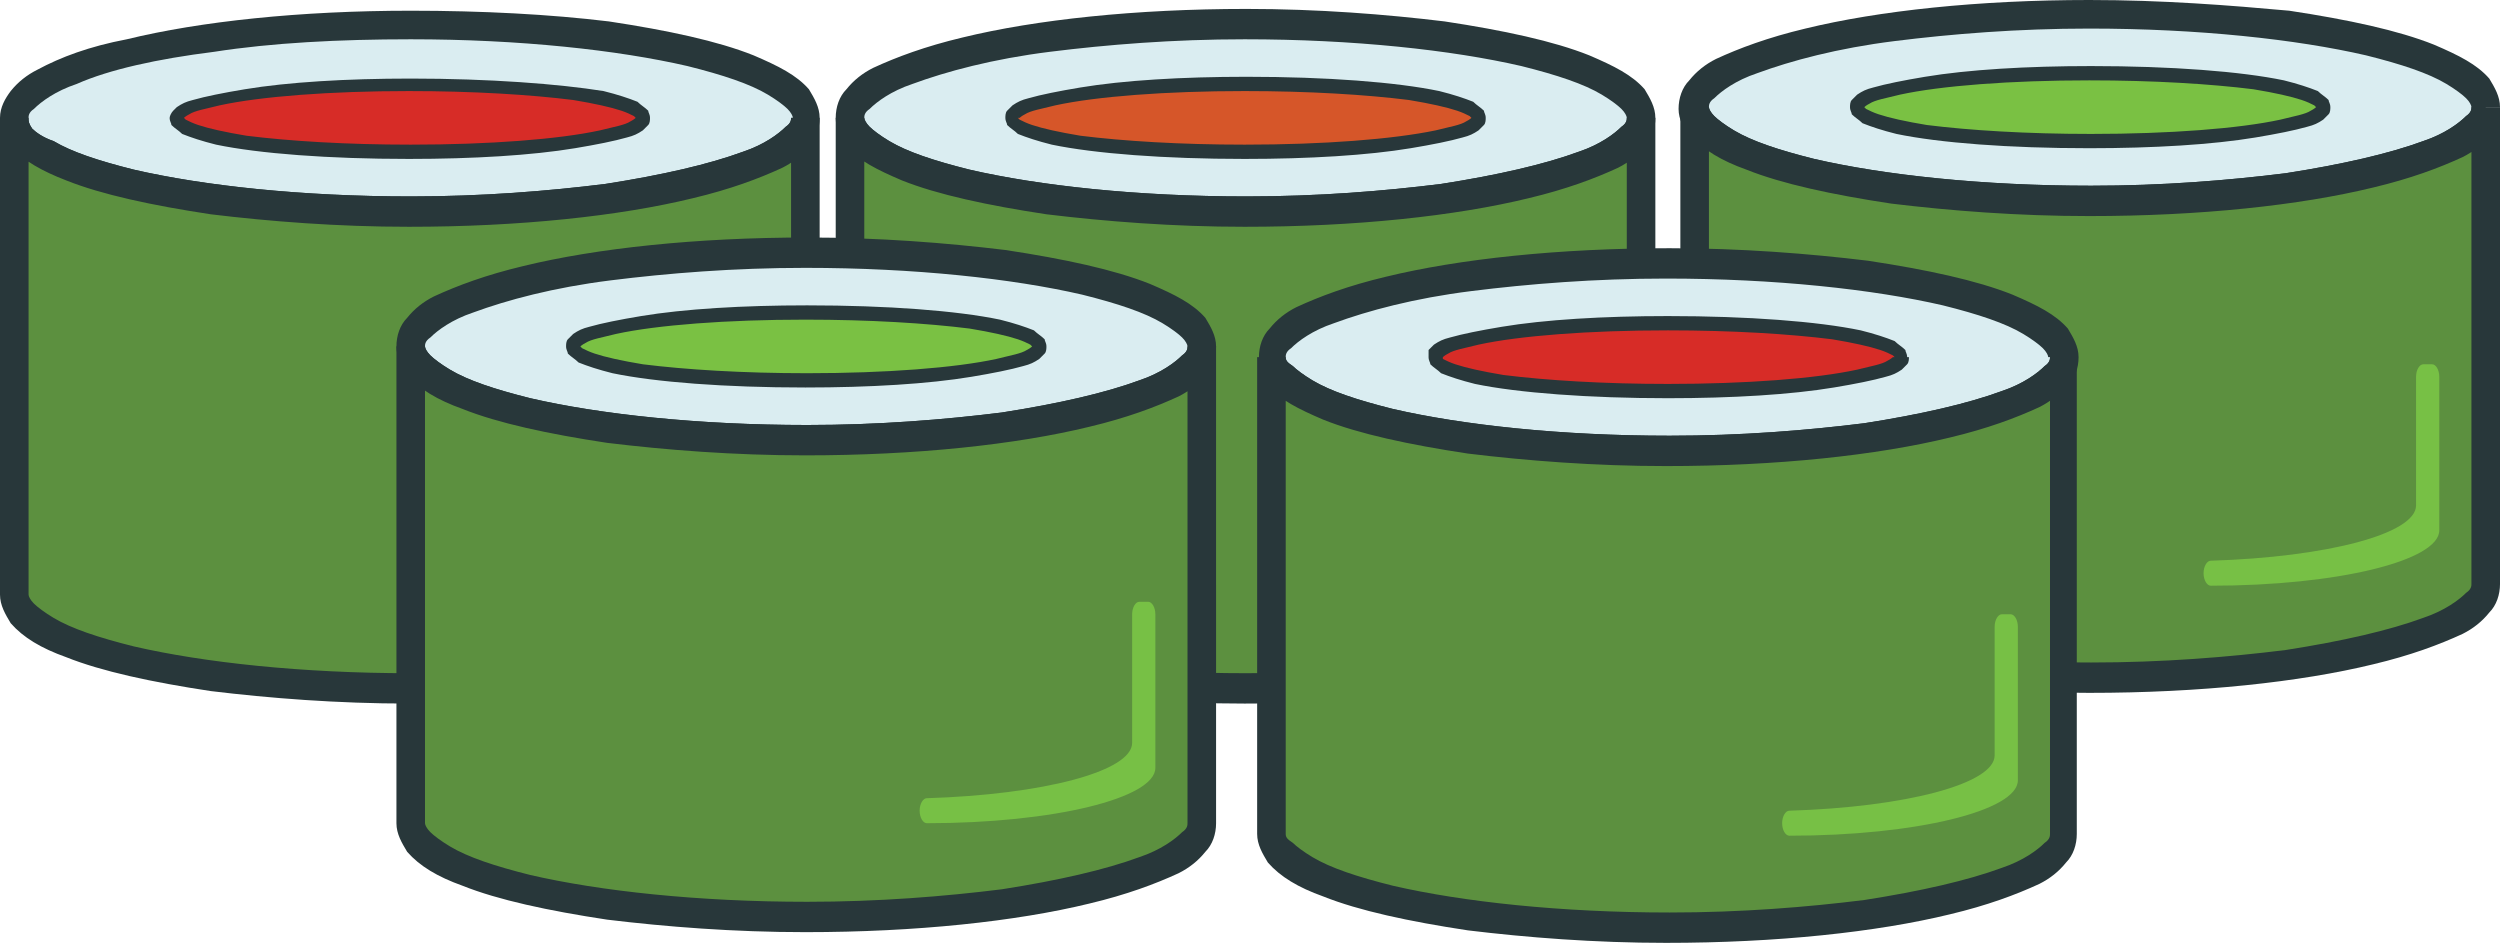 <?xml version="1.0" encoding="utf-8"?>
<!-- Generator: Adobe Illustrator 22.1.0, SVG Export Plug-In . SVG Version: 6.00 Build 0)  -->
<svg version="1.1" id="Layer_1" xmlns="http://www.w3.org/2000/svg" xmlns:xlink="http://www.w3.org/1999/xlink" x="0px" y="0px"
	 viewBox="0 0 140 52.8" style="enable-background:new 0 0 140 52.8;" xml:space="preserve">
<style type="text/css">
	.st0{fill:#DAEDF1;}
	.st1{fill:#28373A;}
	.st2{fill:#5C903F;}
	.st3{fill:#77C045;}
	.st4{fill:#D72C27;}
	.st5{fill:#D65629;}
	.st6{fill:#7AC143;}
</style>
<g>
	<path class="st0" d="M45.1,6.6c0,2.9-9.9,5.2-22.2,5.2c-12.2,0-22.2-2.3-22.2-5.2c0-2.9,9.9-5.3,22.2-5.3
		C35.2,1.4,45.1,3.7,45.1,6.6z"/>
	<path class="st1" d="M45.1,6.6h-0.8c0,0.1,0,0.3-0.3,0.5c-0.4,0.4-1.2,1-2.4,1.4c-1.9,0.7-4.5,1.3-7.7,1.8
		c-3.2,0.4-6.9,0.7-10.9,0.7c-6.1,0-11.6-0.6-15.5-1.5c-2-0.5-3.5-1-4.5-1.6C2.4,7.7,2,7.4,1.8,7.2C1.6,6.9,1.6,6.8,1.6,6.6
		c0-0.1,0-0.3,0.3-0.5c0.4-0.4,1.2-1,2.4-1.4C6.1,3.9,8.8,3.3,12,2.9C15.2,2.4,19,2.2,23,2.2c6.1,0,11.6,0.6,15.5,1.5
		c2,0.5,3.5,1,4.5,1.6c0.5,0.3,0.9,0.6,1.1,0.8c0.2,0.2,0.3,0.4,0.3,0.5H45.1h0.8c0-0.6-0.3-1.1-0.6-1.6c-0.7-0.8-1.7-1.3-3.1-1.9
		c-2-0.8-4.8-1.4-8.1-1.9C30.8,0.8,27,0.6,23,0.6c-6.2,0-11.8,0.6-15.9,1.6C5,2.6,3.4,3.2,2.1,3.9C1.5,4.2,1,4.6,0.6,5.1
		C0.3,5.5,0,6,0,6.6c0,0.6,0.3,1.1,0.6,1.6C1.3,9,2.4,9.6,3.7,10.1c2,0.8,4.8,1.4,8.1,1.9c3.3,0.4,7.1,0.7,11.1,0.7
		c6.2,0,11.8-0.6,15.9-1.6c2.1-0.5,3.7-1.1,5-1.7c0.6-0.3,1.1-0.7,1.5-1.2c0.4-0.4,0.6-1,0.6-1.6H45.1z"/>
	<path class="st2" d="M45.1,6.6v26.7c0,2.9-9.9,5.3-22.2,5.3c-12.2,0-22.2-2.3-22.2-5.3V6.6c0,2.9,9.9,5.2,22.2,5.2
		C35.2,11.9,45.1,9.5,45.1,6.6z"/>
	<path class="st1" d="M45.1,6.6h-0.8v26.7c0,0.1,0,0.3-0.3,0.5c-0.4,0.4-1.2,1-2.4,1.4c-1.9,0.7-4.5,1.3-7.7,1.8
		c-3.2,0.4-6.9,0.7-10.9,0.7c-6.1,0-11.6-0.6-15.5-1.5c-2-0.5-3.5-1-4.5-1.6c-0.5-0.3-0.9-0.6-1.1-0.8c-0.2-0.2-0.3-0.4-0.3-0.5V6.6
		H0c0,0.6,0.3,1.1,0.6,1.6C1.3,9,2.4,9.6,3.7,10.1c2,0.8,4.8,1.4,8.1,1.9c3.3,0.4,7.1,0.7,11.1,0.7c6.2,0,11.8-0.6,15.9-1.6
		c2.1-0.5,3.7-1.1,5-1.7c0.6-0.3,1.1-0.7,1.5-1.2c0.4-0.4,0.6-1,0.6-1.6h-1.6H45.1h-0.8c0,0.1,0,0.3-0.3,0.5c-0.4,0.4-1.2,1-2.4,1.4
		c-1.9,0.7-4.5,1.3-7.7,1.8c-3.2,0.4-6.9,0.7-10.9,0.7c-6.1,0-11.6-0.6-15.5-1.5c-2-0.5-3.5-1-4.5-1.6C2.4,7.7,2,7.4,1.8,7.2
		C1.6,6.9,1.6,6.8,1.6,6.6H0v26.7c0,0.6,0.3,1.1,0.6,1.6c0.7,0.8,1.7,1.4,3.1,1.9c2,0.8,4.8,1.4,8.1,1.9c3.3,0.4,7.1,0.7,11.1,0.7
		c6.2,0,11.8-0.6,15.9-1.6c2.1-0.5,3.7-1.1,5-1.7c0.6-0.3,1.1-0.7,1.5-1.2c0.4-0.4,0.6-1,0.6-1.6V6.6h-1.6H45.1z"/>
	<path class="st3" d="M42.2,21c0.2,0,0.4,0.3,0.4,0.7v8.6c0,1.7-5.7,3.1-12.8,3.1c-0.2,0-0.4-0.3-0.4-0.7c0-0.4,0.2-0.7,0.4-0.7
		c6.5-0.2,11.5-1.5,11.5-3.1v-7.2c0-0.4,0.2-0.7,0.4-0.7H42.2z"/>
	<ellipse class="st4" cx="23" cy="6.6" rx="13" ry="1.9"/>
	<path class="st1" d="M36,6.6h0.4c0-0.2-0.1-0.3-0.1-0.4c-0.2-0.2-0.4-0.3-0.6-0.5c-0.5-0.2-1.1-0.4-1.9-0.6
		C31.3,4.7,27.4,4.4,23,4.4c-3.6,0-6.9,0.2-9.3,0.6c-1.2,0.2-2.2,0.4-2.9,0.6c-0.4,0.1-0.6,0.2-0.9,0.4C9.9,6,9.8,6.1,9.7,6.2
		C9.6,6.3,9.5,6.5,9.5,6.6c0,0.2,0.1,0.3,0.1,0.4c0.2,0.2,0.4,0.3,0.6,0.5c0.5,0.2,1.1,0.4,1.9,0.6c2.4,0.5,6.3,0.8,10.8,0.8
		c3.6,0,6.9-0.2,9.3-0.6c1.2-0.2,2.2-0.4,2.9-0.6c0.4-0.1,0.6-0.2,0.9-0.4c0.1-0.1,0.2-0.2,0.3-0.3c0.1-0.1,0.1-0.3,0.1-0.4H36h-0.4
		h0.1l-0.1,0l0,0h0.1l-0.1,0l0,0l0,0l0,0l0,0l0,0c0,0-0.1,0.1-0.3,0.2c-0.3,0.2-0.9,0.3-1.7,0.5C31.3,7.8,27.4,8.1,23,8.1
		c-3.6,0-6.8-0.2-9.2-0.5c-1.2-0.2-2.1-0.4-2.7-0.6c-0.3-0.1-0.5-0.2-0.7-0.3l-0.1-0.1l0,0l0,0l0,0l0,0l0,0l-0.1,0l0.1,0l0,0l-0.1,0
		l0.1,0h-0.1l0.1,0l0,0h-0.1l0.1,0l0,0l0,0l0,0l0,0l0,0c0,0,0.1-0.1,0.3-0.2c0.3-0.2,0.9-0.3,1.7-0.5c2.3-0.5,6.2-0.8,10.6-0.8
		c3.6,0,6.8,0.2,9.2,0.5c1.2,0.2,2.1,0.4,2.7,0.6c0.3,0.1,0.5,0.2,0.7,0.3l0.1,0.1l0,0l0,0l0,0l0,0l0,0l0.1,0l-0.1,0l0,0l0.1,0
		l-0.1,0H36z"/>
	<path class="st0" d="M91.9,6.6c0,2.9-9.9,5.2-22.2,5.2c-12.2,0-22.2-2.3-22.2-5.2c0-2.9,9.9-5.3,22.2-5.3C82,1.4,91.9,3.7,91.9,6.6
		z"/>
	<path class="st1" d="M91.9,6.6h-0.8c0,0.1,0,0.3-0.3,0.5c-0.4,0.4-1.2,1-2.4,1.4c-1.9,0.7-4.5,1.3-7.7,1.8
		c-3.2,0.4-6.9,0.7-10.9,0.7c-6.1,0-11.6-0.6-15.5-1.5c-2-0.5-3.5-1-4.5-1.6c-0.5-0.3-0.9-0.6-1.1-0.8c-0.2-0.2-0.3-0.4-0.3-0.5
		c0-0.1,0-0.3,0.3-0.5c0.4-0.4,1.2-1,2.4-1.4c1.9-0.7,4.5-1.4,7.7-1.8c3.2-0.4,6.9-0.7,10.9-0.7c6.1,0,11.6,0.6,15.5,1.5
		c2,0.5,3.5,1,4.5,1.6c0.5,0.3,0.9,0.6,1.1,0.8c0.2,0.2,0.3,0.4,0.3,0.5H91.9h0.8c0-0.6-0.3-1.1-0.6-1.6c-0.7-0.8-1.7-1.3-3.1-1.9
		c-2-0.8-4.8-1.4-8.1-1.9c-3.3-0.4-7.1-0.7-11.1-0.7c-6.2,0-11.8,0.6-15.9,1.6c-2.1,0.5-3.7,1.1-5,1.7c-0.6,0.3-1.1,0.7-1.5,1.2
		c-0.4,0.4-0.6,1-0.6,1.6c0,0.6,0.3,1.1,0.6,1.6c0.7,0.8,1.7,1.3,3.1,1.9c2,0.8,4.8,1.4,8.1,1.9c3.3,0.4,7.1,0.7,11.1,0.7
		c6.2,0,11.8-0.6,15.9-1.6c2.1-0.5,3.7-1.1,5-1.7c0.6-0.3,1.1-0.7,1.5-1.2c0.4-0.4,0.6-1,0.6-1.6H91.9z"/>
	<path class="st2" d="M91.9,6.6v26.7c0,2.9-9.9,5.3-22.2,5.3c-12.2,0-22.2-2.3-22.2-5.3V6.6c0,2.9,9.9,5.2,22.2,5.2
		C82,11.9,91.9,9.5,91.9,6.6z"/>
	<path class="st1" d="M91.9,6.6h-0.8v26.7c0,0.1,0,0.3-0.3,0.5c-0.4,0.4-1.2,1-2.4,1.4c-1.9,0.7-4.5,1.3-7.7,1.8
		c-3.2,0.4-6.9,0.7-10.9,0.7c-6.1,0-11.6-0.6-15.5-1.5c-2-0.5-3.5-1-4.5-1.6c-0.5-0.3-0.9-0.6-1.1-0.8c-0.2-0.2-0.3-0.4-0.3-0.5V6.6
		h-1.6c0,0.6,0.3,1.1,0.6,1.6c0.7,0.8,1.7,1.3,3.1,1.9c2,0.8,4.8,1.4,8.1,1.9c3.3,0.4,7.1,0.7,11.1,0.7c6.2,0,11.8-0.6,15.9-1.6
		c2.1-0.5,3.7-1.1,5-1.7c0.6-0.3,1.1-0.7,1.5-1.2c0.4-0.4,0.6-1,0.6-1.6h-1.6H91.9h-0.8c0,0.1,0,0.3-0.3,0.5c-0.4,0.4-1.2,1-2.4,1.4
		c-1.9,0.7-4.5,1.3-7.7,1.8c-3.2,0.4-6.9,0.7-10.9,0.7c-6.1,0-11.6-0.6-15.5-1.5c-2-0.5-3.5-1-4.5-1.6c-0.5-0.3-0.9-0.6-1.1-0.8
		c-0.2-0.2-0.3-0.4-0.3-0.5h-1.6v26.7c0,0.6,0.3,1.1,0.6,1.6c0.7,0.8,1.7,1.4,3.1,1.9c2,0.8,4.8,1.4,8.1,1.9
		c3.3,0.4,7.1,0.7,11.1,0.7c6.2,0,11.8-0.6,15.9-1.6c2.1-0.5,3.7-1.1,5-1.7c0.6-0.3,1.1-0.7,1.5-1.2c0.4-0.4,0.6-1,0.6-1.6V6.6h-1.6
		H91.9z"/>
	<path class="st3" d="M88.9,21c0.2,0,0.4,0.3,0.4,0.7v8.6c0,1.7-5.7,3.1-12.8,3.1c-0.2,0-0.4-0.3-0.4-0.7c0-0.4,0.2-0.7,0.4-0.7
		c6.5-0.2,11.5-1.5,11.5-3.1v-7.2c0-0.4,0.2-0.7,0.4-0.7H88.9z"/>
	<ellipse class="st5" cx="69.7" cy="6.6" rx="13" ry="1.9"/>
	<path class="st1" d="M82.8,6.6h0.4c0-0.2-0.1-0.3-0.1-0.4c-0.2-0.2-0.4-0.3-0.6-0.5c-0.5-0.2-1.1-0.4-1.9-0.6
		c-2.4-0.5-6.3-0.8-10.8-0.8c-3.6,0-6.9,0.2-9.3,0.6c-1.2,0.2-2.2,0.4-2.9,0.6c-0.4,0.1-0.6,0.2-0.9,0.4c-0.1,0.1-0.2,0.2-0.3,0.3
		c-0.1,0.1-0.1,0.3-0.1,0.4c0,0.2,0.1,0.3,0.1,0.4c0.2,0.2,0.4,0.3,0.6,0.5c0.5,0.2,1.1,0.4,1.9,0.6c2.4,0.5,6.3,0.8,10.8,0.8
		c3.6,0,6.9-0.2,9.3-0.6c1.2-0.2,2.2-0.4,2.9-0.6c0.4-0.1,0.6-0.2,0.9-0.4c0.1-0.1,0.2-0.2,0.3-0.3c0.1-0.1,0.1-0.3,0.1-0.4H82.8
		h-0.4h0.1l-0.1,0l0,0h0.1l-0.1,0l0,0l0,0l0,0l0,0l0,0c0,0-0.1,0.1-0.3,0.2c-0.3,0.2-0.9,0.3-1.7,0.5C78,7.8,74.1,8.1,69.7,8.1
		c-3.6,0-6.8-0.2-9.2-0.5c-1.2-0.2-2.1-0.4-2.7-0.6c-0.3-0.1-0.5-0.2-0.7-0.3l-0.1-0.1l0,0l0,0l0,0l0,0l0,0l-0.1,0l0.1,0l0,0l-0.1,0
		l0.1,0H57l0.1,0l0,0H57l0.1,0l0,0l0,0l0,0l0,0l0,0c0,0,0.1-0.1,0.3-0.2c0.3-0.2,0.9-0.3,1.7-0.5c2.3-0.5,6.2-0.8,10.6-0.8
		c3.6,0,6.8,0.2,9.2,0.5c1.2,0.2,2.1,0.4,2.7,0.6c0.3,0.1,0.5,0.2,0.7,0.3l0.1,0.1l0,0l0,0l0,0l0,0l0,0l0.1,0l-0.1,0l0,0l0.1,0
		l-0.1,0H82.8z"/>
	<path class="st0" d="M67.3,19.4c0,2.9-9.9,5.2-22.2,5.2c-12.2,0-22.2-2.3-22.2-5.2c0-2.9,9.9-5.2,22.2-5.2
		C57.4,14.1,67.3,16.5,67.3,19.4z"/>
	<path class="st1" d="M67.3,19.4h-0.8c0,0.1,0,0.3-0.3,0.5c-0.4,0.4-1.2,1-2.4,1.4c-1.9,0.7-4.5,1.3-7.7,1.8
		c-3.2,0.4-6.9,0.7-10.9,0.7c-6.1,0-11.6-0.6-15.5-1.5c-2-0.5-3.5-1-4.5-1.6c-0.5-0.3-0.9-0.6-1.1-0.8c-0.2-0.2-0.3-0.4-0.3-0.5
		c0-0.1,0-0.3,0.3-0.5c0.4-0.4,1.2-1,2.4-1.4c1.9-0.7,4.5-1.4,7.7-1.8c3.2-0.4,6.9-0.7,10.9-0.7c6.1,0,11.6,0.6,15.5,1.5
		c2,0.5,3.5,1,4.5,1.6c0.5,0.3,0.9,0.6,1.1,0.8c0.2,0.2,0.3,0.4,0.3,0.5H67.3h0.8c0-0.6-0.3-1.1-0.6-1.6c-0.7-0.8-1.7-1.3-3.1-1.9
		c-2-0.8-4.8-1.4-8.1-1.9c-3.3-0.4-7.1-0.7-11.1-0.7c-6.2,0-11.8,0.6-15.9,1.6c-2.1,0.5-3.7,1.1-5,1.7c-0.6,0.3-1.1,0.7-1.5,1.2
		c-0.4,0.4-0.6,1-0.6,1.6c0,0.6,0.3,1.1,0.6,1.6c0.7,0.8,1.7,1.4,3.1,1.9c2,0.8,4.8,1.4,8.1,1.9c3.3,0.4,7.1,0.7,11.1,0.7
		c6.2,0,11.8-0.6,15.9-1.6c2.1-0.5,3.7-1.1,5-1.7c0.6-0.3,1.1-0.7,1.5-1.2c0.4-0.4,0.6-1,0.6-1.6H67.3z"/>
	<path class="st2" d="M67.3,19.4v26.7c0,2.9-9.9,5.2-22.2,5.2C32.9,51.3,23,49,23,46.1V19.4c0,2.9,9.9,5.2,22.2,5.2
		C57.4,24.6,67.3,22.3,67.3,19.4z"/>
	<path class="st1" d="M67.3,19.4h-0.8v26.7c0,0.1,0,0.3-0.3,0.5c-0.4,0.4-1.2,1-2.4,1.4c-1.9,0.7-4.5,1.3-7.7,1.8
		c-3.2,0.4-6.9,0.7-10.9,0.7c-6.1,0-11.6-0.6-15.5-1.5c-2-0.5-3.5-1-4.5-1.6c-0.5-0.3-0.9-0.6-1.1-0.8c-0.2-0.2-0.3-0.4-0.3-0.5
		V19.4h-1.6c0,0.6,0.3,1.1,0.6,1.6c0.7,0.8,1.7,1.4,3.1,1.9c2,0.8,4.8,1.4,8.1,1.9c3.3,0.4,7.1,0.7,11.1,0.7
		c6.2,0,11.8-0.6,15.9-1.6c2.1-0.5,3.7-1.1,5-1.7c0.6-0.3,1.1-0.7,1.5-1.2c0.4-0.4,0.6-1,0.6-1.6h-1.6H67.3h-0.8
		c0,0.1,0,0.3-0.3,0.5c-0.4,0.4-1.2,1-2.4,1.4c-1.9,0.7-4.5,1.3-7.7,1.8c-3.2,0.4-6.9,0.7-10.9,0.7c-6.1,0-11.6-0.6-15.5-1.5
		c-2-0.5-3.5-1-4.5-1.6c-0.5-0.3-0.9-0.6-1.1-0.8c-0.2-0.2-0.3-0.4-0.3-0.5h-1.6v26.7c0,0.6,0.3,1.1,0.6,1.6
		c0.7,0.8,1.7,1.4,3.1,1.9c2,0.8,4.8,1.4,8.1,1.9c3.3,0.4,7.1,0.7,11.1,0.7c6.2,0,11.8-0.6,15.9-1.6c2.1-0.5,3.7-1.1,5-1.7
		c0.6-0.3,1.1-0.7,1.5-1.2c0.4-0.4,0.6-1,0.6-1.6V19.4h-1.6H67.3z"/>
	<path class="st3" d="M64.3,33.7c0.2,0,0.4,0.3,0.4,0.7V43c0,1.7-5.7,3.1-12.8,3.1c-0.2,0-0.4-0.3-0.4-0.7c0-0.4,0.2-0.7,0.4-0.7
		c6.5-0.2,11.5-1.5,11.5-3.1v-7.2c0-0.4,0.2-0.7,0.4-0.7H64.3z"/>
	<ellipse class="st6" cx="45.1" cy="19.4" rx="13" ry="1.9"/>
	<path class="st1" d="M58.2,19.4h0.4c0-0.2-0.1-0.3-0.1-0.4c-0.2-0.2-0.4-0.3-0.6-0.5c-0.5-0.2-1.1-0.4-1.9-0.6
		c-2.4-0.5-6.3-0.8-10.8-0.8c-3.6,0-6.9,0.2-9.3,0.6c-1.2,0.2-2.2,0.4-2.9,0.6c-0.4,0.1-0.6,0.2-0.9,0.4c-0.1,0.1-0.2,0.2-0.3,0.3
		c-0.1,0.1-0.1,0.3-0.1,0.4c0,0.2,0.1,0.3,0.1,0.4c0.2,0.2,0.4,0.3,0.6,0.5c0.5,0.2,1.1,0.4,1.9,0.6c2.4,0.5,6.3,0.8,10.8,0.8
		c3.6,0,6.9-0.2,9.3-0.6c1.2-0.2,2.2-0.4,2.9-0.6c0.4-0.1,0.6-0.2,0.9-0.4c0.1-0.1,0.2-0.2,0.3-0.3c0.1-0.1,0.1-0.3,0.1-0.4H58.2
		h-0.4h0.1l-0.1,0l0,0h0.1l-0.1,0l0,0l0,0l0,0l0,0l0,0c0,0-0.1,0.1-0.3,0.2c-0.3,0.2-0.9,0.3-1.7,0.5c-2.3,0.5-6.2,0.8-10.6,0.8
		c-3.6,0-6.8-0.2-9.2-0.5c-1.2-0.2-2.1-0.4-2.7-0.6c-0.3-0.1-0.5-0.2-0.7-0.3l-0.1-0.1l0,0l0,0l0,0l0,0l0,0l-0.1,0l0.1,0l0,0l-0.1,0
		l0.1,0h-0.1l0.1,0l0,0h-0.1l0.1,0l0,0l0,0l0,0l0,0l0,0c0,0,0.1-0.1,0.3-0.2c0.3-0.2,0.9-0.3,1.7-0.5c2.3-0.5,6.2-0.8,10.6-0.8
		c3.6,0,6.8,0.2,9.2,0.5c1.2,0.2,2.1,0.4,2.7,0.6c0.3,0.1,0.5,0.2,0.7,0.3l0.1,0.1l0,0l0,0l0,0l0,0l0,0l0.1,0l-0.1,0l0,0l0.1,0
		l-0.1,0H58.2z"/>
	<g>
		<path class="st3" d="M114.1,7.6c0.2,0,0.4,0.3,0.4,0.7v8.6c0,1.7-5.7,3.1-12.8,3.1c-0.2,0-0.4-0.3-0.4-0.7c0-0.4,0.2-0.7,0.4-0.7
			c6.5-0.2,11.5-1.5,11.5-3.1V8.3c0-0.4,0.2-0.7,0.4-0.7H114.1z"/>
		<path class="st0" d="M139.2,6c0,2.9-9.9,5.2-22.2,5.2c-12.2,0-22.2-2.3-22.2-5.2c0-2.9,9.9-5.2,22.2-5.2
			C129.3,0.8,139.2,3.1,139.2,6z"/>
		<path class="st1" d="M139.2,6h-0.8c0,0.1,0,0.3-0.3,0.5c-0.4,0.4-1.2,1-2.4,1.4c-1.9,0.7-4.5,1.3-7.7,1.8
			c-3.2,0.4-6.9,0.7-10.9,0.7c-6.1,0-11.6-0.6-15.5-1.5c-2-0.5-3.5-1-4.5-1.6c-0.5-0.3-0.9-0.6-1.1-0.8c-0.2-0.2-0.3-0.4-0.3-0.5
			c0-0.1,0-0.3,0.3-0.5c0.4-0.4,1.2-1,2.4-1.4c1.9-0.7,4.5-1.4,7.7-1.8c3.2-0.4,6.9-0.7,10.9-0.7c6.1,0,11.6,0.6,15.5,1.5
			c2,0.5,3.5,1,4.5,1.6c0.5,0.3,0.9,0.6,1.1,0.8c0.2,0.2,0.3,0.4,0.3,0.5H139.2h0.8c0-0.6-0.3-1.1-0.6-1.6c-0.7-0.8-1.7-1.3-3.1-1.9
			c-2-0.8-4.8-1.4-8.1-1.9C124.9,0.3,121.1,0,117,0c-6.2,0-11.8,0.6-15.9,1.6c-2.1,0.5-3.7,1.1-5,1.7c-0.6,0.3-1.1,0.7-1.5,1.2
			c-0.4,0.4-0.6,1-0.6,1.6c0,0.6,0.3,1.1,0.6,1.6c0.7,0.8,1.7,1.4,3.1,1.9c2,0.8,4.8,1.4,8.1,1.9c3.3,0.4,7.1,0.7,11.1,0.7
			c6.2,0,11.8-0.6,15.9-1.6c2.1-0.5,3.7-1.1,5-1.7c0.6-0.3,1.1-0.7,1.5-1.2c0.4-0.4,0.6-1,0.6-1.6H139.2z"/>
		<path class="st2" d="M139.2,6v26.7c0,2.9-9.9,5.2-22.2,5.2c-12.2,0-22.2-2.3-22.2-5.2V6c0,2.9,9.9,5.2,22.2,5.2
			C129.3,11.3,139.2,8.9,139.2,6z"/>
		<path class="st1" d="M139.2,6h-0.8v26.7c0,0.1,0,0.3-0.3,0.5c-0.4,0.4-1.2,1-2.4,1.4c-1.9,0.7-4.5,1.3-7.7,1.8
			c-3.2,0.4-6.9,0.7-10.9,0.7c-6.1,0-11.6-0.6-15.5-1.5c-2-0.5-3.5-1-4.5-1.6c-0.5-0.3-0.9-0.6-1.1-0.8c-0.2-0.2-0.3-0.4-0.3-0.5V6
			h-1.6c0,0.6,0.3,1.1,0.6,1.6c0.7,0.8,1.7,1.4,3.1,1.9c2,0.8,4.8,1.4,8.1,1.9c3.3,0.4,7.1,0.7,11.1,0.7c6.2,0,11.8-0.6,15.9-1.6
			c2.1-0.5,3.7-1.1,5-1.7c0.6-0.3,1.1-0.7,1.5-1.2c0.4-0.4,0.6-1,0.6-1.6h-1.6H139.2h-0.8c0,0.1,0,0.3-0.3,0.5
			c-0.4,0.4-1.2,1-2.4,1.4c-1.9,0.7-4.5,1.3-7.7,1.8c-3.2,0.4-6.9,0.7-10.9,0.7c-6.1,0-11.6-0.6-15.5-1.5c-2-0.5-3.5-1-4.5-1.6
			c-0.5-0.3-0.9-0.6-1.1-0.8c-0.2-0.2-0.3-0.4-0.3-0.5h-1.6v26.7c0,0.6,0.3,1.1,0.6,1.6c0.7,0.8,1.7,1.4,3.1,1.9
			c2,0.8,4.8,1.4,8.1,1.9c3.3,0.4,7.1,0.7,11.1,0.7c6.2,0,11.8-0.6,15.9-1.6c2.1-0.5,3.7-1.1,5-1.7c0.6-0.3,1.1-0.7,1.5-1.2
			c0.4-0.4,0.6-1,0.6-1.6V6h-1.6H139.2z"/>
		<path class="st3" d="M136.2,20.4c0.2,0,0.4,0.3,0.4,0.7v8.6c0,1.7-5.7,3.1-12.8,3.1c-0.2,0-0.4-0.3-0.4-0.7c0-0.4,0.2-0.7,0.4-0.7
			c6.5-0.2,11.5-1.5,11.5-3.1v-7.2c0-0.4,0.2-0.7,0.4-0.7H136.2z"/>
		<ellipse class="st6" cx="117" cy="6" rx="13" ry="1.9"/>
		<path class="st1" d="M130.1,6h0.4c0-0.2-0.1-0.3-0.1-0.4c-0.2-0.2-0.4-0.3-0.6-0.5c-0.5-0.2-1.1-0.4-1.9-0.6
			c-2.4-0.5-6.3-0.8-10.8-0.8c-3.6,0-6.9,0.2-9.3,0.6c-1.2,0.2-2.2,0.4-2.9,0.6c-0.4,0.1-0.6,0.2-0.9,0.4c-0.1,0.1-0.2,0.2-0.3,0.3
			c-0.1,0.1-0.1,0.3-0.1,0.4c0,0.2,0.1,0.3,0.1,0.4c0.2,0.2,0.4,0.3,0.6,0.5c0.5,0.2,1.1,0.4,1.9,0.6c2.4,0.5,6.3,0.8,10.8,0.8
			c3.6,0,6.9-0.2,9.3-0.6c1.2-0.2,2.2-0.4,2.9-0.6c0.4-0.1,0.6-0.2,0.9-0.4c0.1-0.1,0.2-0.2,0.3-0.3c0.1-0.1,0.1-0.3,0.1-0.4H130.1
			h-0.4h0.1l-0.1,0l0,0h0.1l-0.1,0l0,0l0,0l0,0l0,0l0,0c0,0-0.1,0.1-0.3,0.2c-0.3,0.2-0.9,0.3-1.7,0.5c-2.3,0.5-6.2,0.8-10.6,0.8
			c-3.6,0-6.8-0.2-9.2-0.5c-1.2-0.2-2.1-0.4-2.7-0.6c-0.3-0.1-0.5-0.2-0.7-0.3L104.4,6l0,0l0,0l0,0l0,0l0,0l-0.1,0l0.1,0l0,0l-0.1,0
			l0.1,0h-0.1l0.1,0l0,0h-0.1l0.1,0l0,0l0,0l0,0l0,0l0,0c0,0,0.1-0.1,0.3-0.2c0.3-0.2,0.9-0.3,1.7-0.5c2.3-0.5,6.2-0.8,10.6-0.8
			c3.6,0,6.8,0.2,9.2,0.5c1.2,0.2,2.1,0.4,2.7,0.6c0.3,0.1,0.5,0.2,0.7,0.3l0.1,0.1l0,0l0,0l0,0l0,0l0,0l0.1,0l-0.1,0l0,0l0.1,0
			l-0.1,0H130.1z"/>
	</g>
	<path class="st0" d="M115.6,20c0,2.9-9.9,5.2-22.2,5.2c-12.2,0-22.2-2.3-22.2-5.2c0-2.9,9.9-5.3,22.2-5.3
		C105.6,14.8,115.6,17.2,115.6,20z"/>
	<path class="st1" d="M115.6,20h-0.8c0,0.1,0,0.3-0.3,0.5c-0.4,0.4-1.2,1-2.4,1.4c-1.9,0.7-4.5,1.3-7.7,1.8
		c-3.2,0.4-6.9,0.7-10.9,0.7c-6.1,0-11.6-0.6-15.5-1.5c-2-0.5-3.5-1-4.5-1.6c-0.5-0.3-0.9-0.6-1.1-0.8C72.1,20.3,72,20.2,72,20
		c0-0.1,0-0.3,0.3-0.5c0.4-0.4,1.2-1,2.4-1.4c1.9-0.7,4.5-1.4,7.7-1.8c3.2-0.4,6.9-0.7,10.9-0.7c6.1,0,11.6,0.6,15.5,1.5
		c2,0.5,3.5,1,4.5,1.6c0.5,0.3,0.9,0.6,1.1,0.8c0.2,0.2,0.3,0.4,0.3,0.5H115.6h0.8c0-0.6-0.3-1.1-0.6-1.6c-0.7-0.8-1.7-1.3-3.1-1.9
		c-2-0.8-4.8-1.4-8.1-1.9c-3.3-0.4-7.1-0.7-11.1-0.7c-6.2,0-11.8,0.6-15.9,1.6c-2.1,0.5-3.7,1.1-5,1.7c-0.6,0.3-1.1,0.7-1.5,1.2
		c-0.4,0.4-0.6,1-0.6,1.6c0,0.6,0.3,1.1,0.6,1.6c0.7,0.8,1.7,1.3,3.1,1.9c2,0.8,4.8,1.4,8.1,1.9c3.3,0.4,7.1,0.7,11.1,0.7
		c6.2,0,11.8-0.6,15.9-1.6c2.1-0.5,3.7-1.1,5-1.7c0.6-0.3,1.1-0.7,1.5-1.2c0.4-0.4,0.6-1,0.6-1.6H115.6z"/>
	<path class="st2" d="M115.6,20v26.7c0,2.9-9.9,5.3-22.2,5.3c-12.2,0-22.2-2.3-22.2-5.3V20c0,2.9,9.9,5.2,22.2,5.2
		C105.6,25.3,115.6,23,115.6,20z"/>
	<path class="st1" d="M115.6,20h-0.8v26.7c0,0.1,0,0.3-0.3,0.5c-0.4,0.4-1.2,1-2.4,1.4c-1.9,0.7-4.5,1.3-7.7,1.8
		c-3.2,0.4-6.9,0.7-10.9,0.7c-6.1,0-11.6-0.6-15.5-1.5c-2-0.5-3.5-1-4.5-1.6c-0.5-0.3-0.9-0.6-1.1-0.8C72.1,47,72,46.9,72,46.7V20
		h-1.6c0,0.6,0.3,1.1,0.6,1.6c0.7,0.8,1.7,1.3,3.1,1.9c2,0.8,4.8,1.4,8.1,1.9c3.3,0.4,7.1,0.7,11.1,0.7c6.2,0,11.8-0.6,15.9-1.6
		c2.1-0.5,3.7-1.1,5-1.7c0.6-0.3,1.1-0.7,1.5-1.2c0.4-0.4,0.6-1,0.6-1.6h-1.6H115.6h-0.8c0,0.1,0,0.3-0.3,0.5
		c-0.4,0.4-1.2,1-2.4,1.4c-1.9,0.7-4.5,1.3-7.7,1.8c-3.2,0.4-6.9,0.7-10.9,0.7c-6.1,0-11.6-0.6-15.5-1.5c-2-0.5-3.5-1-4.5-1.6
		c-0.5-0.3-0.9-0.6-1.1-0.8C72.1,20.3,72,20.2,72,20h-1.6v26.7c0,0.6,0.3,1.1,0.6,1.6c0.7,0.8,1.7,1.4,3.1,1.9
		c2,0.8,4.8,1.4,8.1,1.9c3.3,0.4,7.1,0.7,11.1,0.7c6.2,0,11.8-0.6,15.9-1.6c2.1-0.5,3.7-1.1,5-1.7c0.6-0.3,1.1-0.7,1.5-1.2
		c0.4-0.4,0.6-1,0.6-1.6V20h-1.6H115.6z"/>
	<path class="st3" d="M112.6,34.4c0.2,0,0.4,0.3,0.4,0.7v8.6c0,1.7-5.7,3.1-12.8,3.1c-0.2,0-0.4-0.3-0.4-0.7c0-0.4,0.2-0.7,0.4-0.7
		c6.5-0.2,11.5-1.5,11.5-3.1v-7.2c0-0.4,0.2-0.7,0.4-0.7H112.6z"/>
	<ellipse class="st4" cx="93.4" cy="20" rx="13" ry="1.9"/>
	<path class="st1" d="M106.4,20h0.4c0-0.2-0.1-0.3-0.1-0.4c-0.2-0.2-0.4-0.3-0.6-0.5c-0.5-0.2-1.1-0.4-1.9-0.6
		c-2.4-0.5-6.3-0.8-10.8-0.8c-3.6,0-6.9,0.2-9.3,0.6c-1.2,0.2-2.2,0.4-2.9,0.6c-0.4,0.1-0.6,0.2-0.9,0.4c-0.1,0.1-0.2,0.2-0.3,0.3
		C80,19.7,80,19.9,80,20c0,0.2,0.1,0.3,0.1,0.4c0.2,0.2,0.4,0.3,0.6,0.5c0.5,0.2,1.1,0.4,1.9,0.6C85,22,89,22.3,93.4,22.3
		c3.6,0,6.9-0.2,9.3-0.6c1.2-0.2,2.2-0.4,2.9-0.6c0.4-0.1,0.6-0.2,0.9-0.4c0.1-0.1,0.2-0.2,0.3-0.3c0.1-0.1,0.1-0.3,0.1-0.4H106.4
		H106h0.1l-0.1,0l0,0h0.1l-0.1,0l0,0l0,0l0,0l0,0l0,0c0,0-0.1,0.1-0.3,0.2c-0.3,0.2-0.9,0.3-1.7,0.5c-2.3,0.5-6.2,0.8-10.6,0.8
		c-3.6,0-6.8-0.2-9.2-0.5c-1.2-0.2-2.1-0.4-2.7-0.6c-0.3-0.1-0.5-0.2-0.7-0.3L80.8,20l0,0l0,0l0,0l0,0l0,0l-0.1,0l0.1,0l0,0l-0.1,0
		l0.1,0h-0.1l0.1,0l0,0h-0.1l0.1,0l0,0l0,0l0,0l0,0l0,0c0,0,0.1-0.1,0.3-0.2c0.3-0.2,0.9-0.3,1.7-0.5c2.3-0.5,6.2-0.8,10.6-0.8
		c3.6,0,6.8,0.2,9.2,0.5c1.2,0.2,2.1,0.4,2.7,0.6c0.3,0.1,0.5,0.2,0.7,0.3l0.1,0.1l0,0l0,0l0,0l0,0l0,0l0.1,0l-0.1,0l0,0l0.1,0
		l-0.1,0H106.4z"/>
</g>
</svg>
